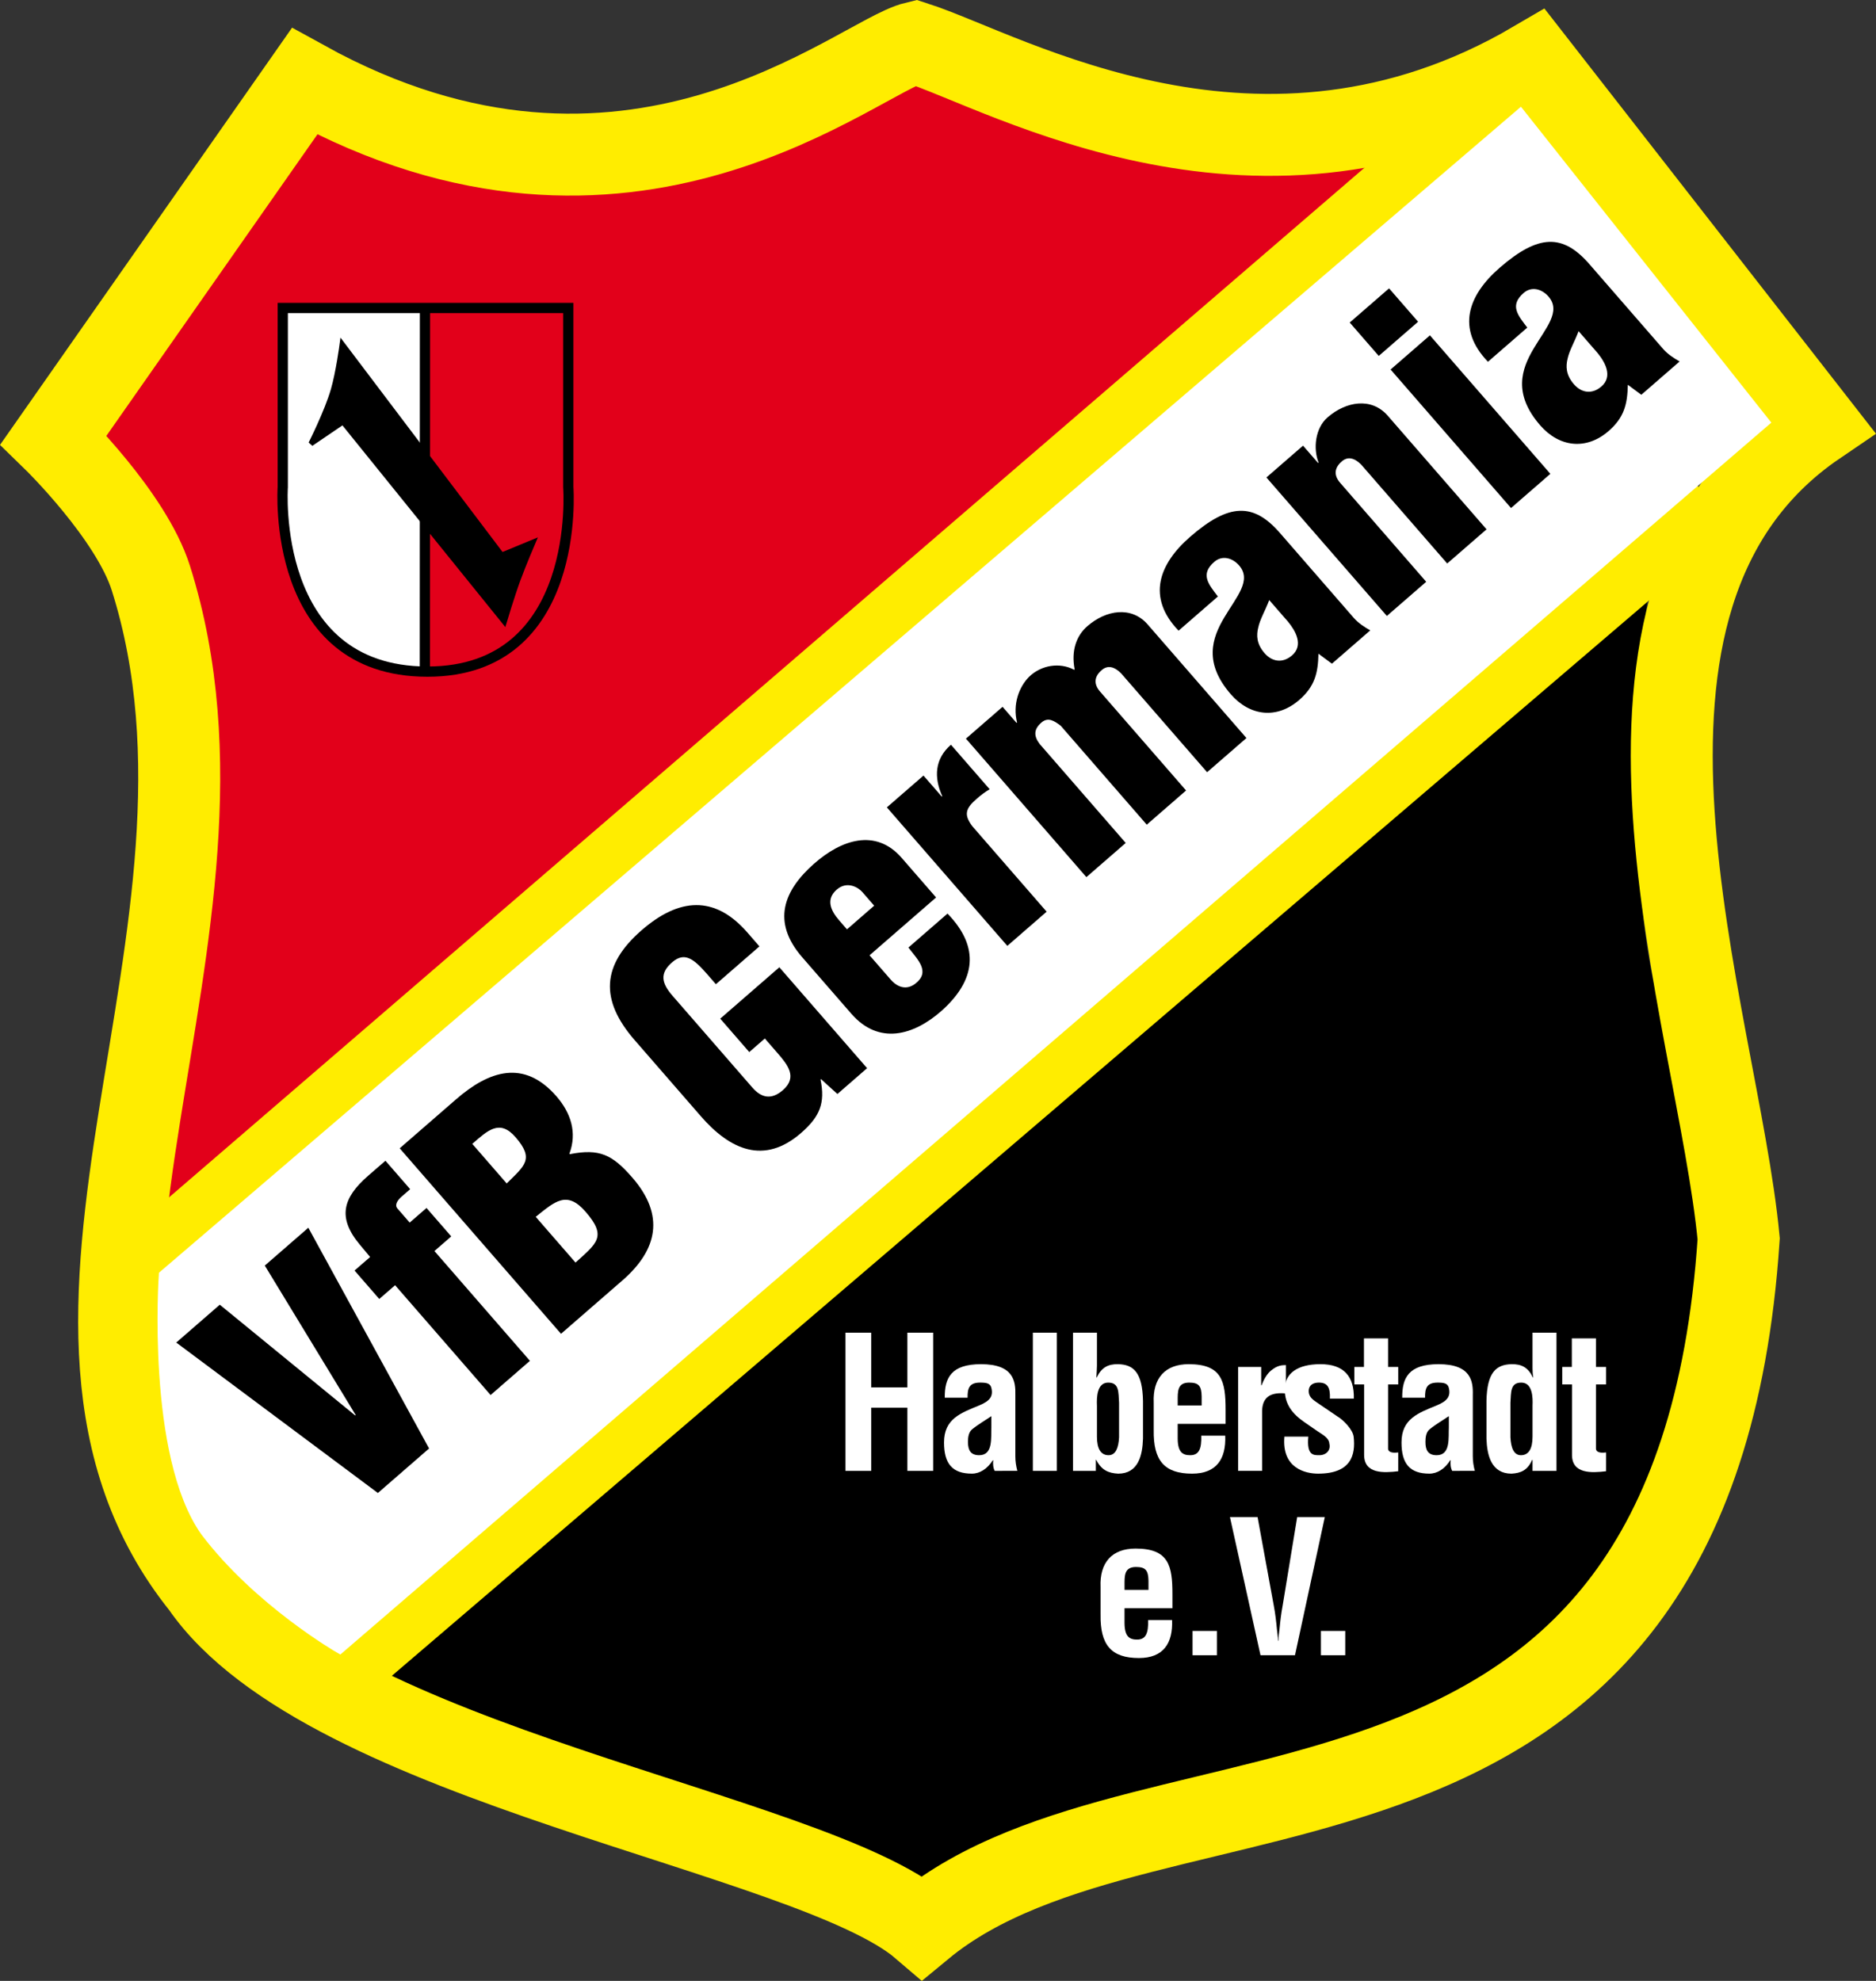 <?xml version="1.0" encoding="UTF-8"?>
<!-- Generator: Adobe Illustrator 13.0.0, SVG Export Plug-In . SVG Version: 6.00 Build 14948)  -->
<!DOCTYPE svg PUBLIC "-//W3C//DTD SVG 1.1 Basic//EN" "http://www.w3.org/Graphics/SVG/1.1/DTD/svg11-basic.dtd">
<svg version="1.1" baseProfile="basic" id="Layer_1" xmlns="http://www.w3.org/2000/svg" xmlns:xlink="http://www.w3.org/1999/xlink" x="0px" y="0px" width="183.135px" height="193.381px" viewBox="0 0 183.135 193.381" xml:space="preserve">
<rect x="0" y="0" width="183.135" height="193.381" fill="#333333" stroke="none"/>
<g>
	<path stroke="#000000" stroke-miterlimit="3.864" d="M38.228,163.441L160.285,58.78c0,0-2.07,21.705,0.193,34.911   c1.26,7.351,5.15,17.251,5,26.5c-1,61-55.486,47.087-76.237,63.337L38.228,163.441L38.228,163.441z"/>
	<path fill="#E2001A" stroke="#000000" stroke-miterlimit="3.864" d="M138.729,14.691c0,0-35,1.5-47.751-9.25   c-22.5,18-60.25,6.75-60.25,4l-25.75,33.75c19.25,17.5,9,78,9,78L138.729,14.691L138.729,14.691z"/>
	<path fill="none" stroke="#FFED00" stroke-width="8" stroke-miterlimit="3.864" d="M29.728,7.941   c31.695,17.5,54-2.432,59.627-3.789c9.017,2.916,33.694,17.56,60.407,1.898l27.594,35.39c-25.018,17.017-9.695,57.694-7.627,79.5   c-4.307,64.839-57.051,48.5-79.696,67.212c-10.915-9.356-58.172-15.782-70.305-33.356c-20.61-25.694,5.966-63.661-5-98.355   c-1.94-6.139-9.5-13.5-9.5-13.5L29.728,7.941L29.728,7.941z"/>
	<path fill="none" stroke="#FFED00" stroke-width="5.5" stroke-miterlimit="3.864" d="M13.05,123.492L144.678,10.119    M33.372,164.153L167.457,49.458"/>
	<path fill="#FFFFFF" stroke="#FFFFFF" stroke-miterlimit="3.864" d="M15.999,124.492L148.406,11.136l23.822,30.055L33.165,160.911   c0,0-7.912-4.554-13.098-11.401C14.779,142.052,15.999,124.492,15.999,124.492L15.999,124.492z"/>
	<polygon points="41.887,141.405 30.099,119.855 25.85,123.549 34.721,138.138 34.672,138.18 21.456,127.369 17.206,131.063    36.889,145.75 41.887,141.405  "/>
	<path d="M47.892,136.186l3.839-3.338l-9.322-10.719l1.642-1.428l-2.415-2.776l-1.642,1.427l-1.197-1.376   c-0.294-0.338-0.013-0.795,0.422-1.172l0.821-0.714l-2.415-2.776l-1.69,1.469c-2.487,2.162-3.007,4.099-0.809,6.724l1.005,1.204   l-1.521,1.322l2.414,2.776l1.545-1.343L47.892,136.186L47.892,136.186z"/>
	<path fill-rule="evenodd" clip-rule="evenodd" d="M52.297,118.79c1.874-1.502,3.039-2.601,4.866-0.499   c2.121,2.438,1.102,3.07-0.981,4.965L52.297,118.79L52.297,118.79z M46.104,111.667c1.497-1.301,2.666-2.444,4.219-0.657   c1.869,2.148,0.894,2.783-0.86,4.521L46.104,111.667L46.104,111.667z M60.754,125.004c3.453-3.001,4.165-6.375,0.973-10.045   c-1.953-2.245-3.203-2.854-6.1-2.286l-0.042-0.048c0.78-2.077,0.121-4.006-1.265-5.6c-3.17-3.646-6.584-2.501-9.796,0.291   l-5.505,4.785l15.747,18.108L60.754,125.004L60.754,125.004z"/>
	<path d="M84.646,104.279l-8.566-9.851l-5.771,5.016l2.834,3.26l1.521-1.322l1.239,1.424c1.008,1.159,1.967,2.36,0.519,3.62   c-1.111,0.965-2.094,0.76-2.976-0.254l-7.79-8.957c-1.029-1.183-1.345-2.18,0.004-3.311c1.156-0.962,2.021-0.357,3.365,1.188   l0.861,0.99l4.25-3.694l-1.176-1.352c-3.212-3.694-6.705-3.371-10.327-0.223c-3.887,3.379-4.103,6.788-0.68,10.724l6.467,7.437   c2.855,3.283,6.177,4.763,9.774,1.636c1.835-1.596,2.381-2.918,1.906-5.219l0.049-0.042l1.6,1.45L84.646,104.279L84.646,104.279z"/>
	<path fill-rule="evenodd" clip-rule="evenodd" d="M82.682,90.725l-0.777-0.894c-0.818-0.941-1.309-2.042-0.222-2.986   c0.99-0.861,2.081-0.24,2.5,0.242l1.155,1.328L82.682,90.725L82.682,90.725z M91.381,87.613l-3.359-3.863   c-2.54-2.921-5.909-1.774-8.568,0.58c-2.949,2.606-4.159,5.65-1.136,9.127l4.787,5.505c2.688,3.09,6.089,2.126,8.82-0.291   c3.29-2.944,3.788-6.175,0.571-9.484l-3.815,3.316c0.914,1.197,2.172,2.351,0.685,3.517c-0.887,0.686-1.771,0.352-2.422-0.396   l-2.058-2.366L91.381,87.613L91.381,87.613z"/>
	<path d="M86.576,78.818l11.758,13.521l3.838-3.337l-7.242-8.33c-0.895-1.173-0.648-1.769,0.438-2.713   c0.387-0.335,0.795-0.647,1.244-0.91l-3.78-4.346c-1.594,1.385-1.674,3.193-0.849,5.02l-0.048,0.042l-1.785-2.052L86.576,78.818   L86.576,78.818z"/>
	<path d="M94.295,72.108l11.758,13.52l3.84-3.337l-8.398-9.657c-0.582-0.767-0.604-1.426,0.17-2.097   c0.65-0.566,1.258-0.162,1.883,0.313l8.398,9.657l3.838-3.337l-8.398-9.657c-0.607-0.7-0.582-1.402,0.072-2.013   c0.684-0.678,1.387-0.357,1.98,0.229l8.398,9.657l3.84-3.337l-9.637-11.082c-1.596-1.835-4.074-1.418-5.887,0.156   c-1.086,0.944-1.596,2.405-1.246,4.221l-0.049,0.042c-1.422-0.757-3.234-0.453-4.402,0.69c-0.975,0.975-1.615,2.676-1.172,4.453   l-0.049,0.042l-1.365-1.569L94.295,72.108L94.295,72.108z"/>
	<path fill-rule="evenodd" clip-rule="evenodd" d="M125.75,60.707c0.73,0.89,1.518,2.283,0.385,3.27   c-0.918,0.797-1.951,0.634-2.686-0.21c-0.797-0.917-0.807-1.757-0.617-2.515c0.166-0.782,0.654-1.587,1.07-2.669L125.75,60.707   L125.75,60.707z M130.023,64.792l3.742-3.253c-0.588-0.335-1.174-0.717-1.615-1.224l-7.201-8.281   c-2.584-2.97-4.967-2.933-8.758,0.363c-3.092,2.686-4.248,5.939-1.139,9.172l3.838-3.337c-0.914-1.198-1.754-2.164-0.354-3.381   c0.773-0.671,1.773-0.397,2.426,0.351c1.26,1.449-0.26,3.066-1.443,5.069c-1.207,2.024-2.033,4.438,0.633,7.505   c1.869,2.148,4.502,2.446,6.676,0.557c1.521-1.322,1.838-2.616,1.879-4.517L130.023,64.792L130.023,64.792z"/>
	<path d="M123.627,46.611l11.758,13.521l3.84-3.337l-8.398-9.658c-0.609-0.7-0.584-1.401,0.072-2.013   c0.682-0.678,1.385-0.357,1.979,0.229l8.398,9.658l3.84-3.337l-9.637-11.082c-1.596-1.835-4.074-1.418-5.885,0.156   c-1.209,1.049-1.416,3.053-0.875,4.406l-0.049,0.042l-1.469-1.69L123.627,46.611L123.627,46.611z"/>
	<path fill-rule="evenodd" clip-rule="evenodd" d="M151.346,46.258l-11.758-13.521l-3.838,3.337l11.756,13.521L151.346,46.258   L151.346,46.258z M138.434,31.41l-2.834-3.26l-3.84,3.337l2.834,3.26L138.434,31.41L138.434,31.41z"/>
	<path fill-rule="evenodd" clip-rule="evenodd" d="M155.951,34.455c0.73,0.89,1.52,2.283,0.385,3.27   c-0.918,0.797-1.951,0.635-2.686-0.21c-0.797-0.917-0.807-1.757-0.617-2.515c0.168-0.782,0.654-1.587,1.07-2.669L155.951,34.455   L155.951,34.455z M160.225,38.54l3.742-3.253c-0.588-0.336-1.174-0.717-1.615-1.224l-7.201-8.282   c-2.584-2.969-4.967-2.932-8.758,0.363c-3.09,2.687-4.248,5.939-1.139,9.173l3.838-3.337c-0.914-1.198-1.754-2.163-0.354-3.381   c0.773-0.671,1.775-0.397,2.426,0.351c1.26,1.448-0.26,3.065-1.443,5.069c-1.207,2.024-2.033,4.438,0.633,7.504   c1.869,2.149,4.502,2.447,6.676,0.557c1.521-1.322,1.838-2.615,1.879-4.517L160.225,38.54L160.225,38.54z"/>
	<path fill-rule="evenodd" clip-rule="evenodd" fill="#FFFFFF" d="M107.439,157.597c-0.055,2.987,1.043,4.265,3.74,4.265   c2.393,0,3.328-1.439,3.238-3.707h-2.338c0.035,1.277-0.217,1.907-1.08,1.907c-0.701,0-1.205-0.251-1.223-1.583v-1.475h4.676   v-1.368c0-2.771-0.342-4.461-3.598-4.461c-2.301,0-3.523,1.367-3.416,3.76V157.597L107.439,157.597z M109.777,155.204v-0.413   c0-0.918-0.055-1.817,1.115-1.817c0.936,0,1.205,0.323,1.223,1.35v0.881H109.777L109.777,155.204z"/>
	<polygon fill="#FFFFFF" points="118.793,161.591 118.793,159.216 116.418,159.216 116.418,161.591 118.793,161.591  "/>
	<path fill="#FFFFFF" d="M125.211,156.752c-0.145,0.755-0.234,1.529-0.307,2.303c-0.035,0.359-0.107,0.737-0.107,1.115h-0.037   c0-0.378-0.07-0.756-0.107-1.115c-0.072-0.773-0.162-1.548-0.305-2.303l-1.584-8.653h-2.697l2.984,13.492h3.365l2.912-13.492   h-2.697L125.211,156.752L125.211,156.752z"/>
	<polygon fill="#FFFFFF" points="131.322,161.591 131.322,159.216 128.949,159.216 128.949,161.591 131.322,161.591  "/>
	<polygon fill="#FFFFFF" points="85.052,143.591 85.052,137.42 88.578,137.42 88.578,143.591 91.096,143.591 91.096,130.099    88.578,130.099 88.578,135.441 85.052,135.441 85.052,130.099 82.534,130.099 82.534,143.591 85.052,143.591  "/>
	<path fill-rule="evenodd" clip-rule="evenodd" fill="#FFFFFF" d="M99.314,143.591c-0.127-0.468-0.197-0.936-0.197-1.421v-5.991   c0.035-1.331-0.162-3.004-3.346-3.004c-2.932,0-3.562,1.349-3.544,3.274h2.229c-0.018-0.918,0.162-1.476,1.225-1.476   c0.629,0,0.988,0.072,1.096,0.521c0.199,0.828-0.16,1.277-1.15,1.691c-1.834,0.756-3.471,1.313-3.471,3.634   c0,2.087,0.827,3.041,2.715,3.041c0.791,0,1.512-0.468,2.051-1.313h0.035c-0.035,0.359-0.018,0.719,0.145,1.043H99.314   L99.314,143.591z M96.777,139.345c-0.053,0.972,0.199,2.717-1.186,2.717c-0.863,0-1.098-0.521-1.098-1.295   c0-0.432,0.055-0.936,0.395-1.224c0.613-0.503,1.314-0.899,1.889-1.295V139.345L96.777,139.345z"/>
	<polygon fill="#FFFFFF" points="103.168,143.591 103.168,130.099 100.828,130.099 100.828,143.591 103.168,143.591  "/>
	<path fill-rule="evenodd" clip-rule="evenodd" fill="#FFFFFF" d="M107.084,137.223c-0.035-0.81,0-2.249,1.098-2.249   s0.988,0.954,1.061,1.961v3.382c-0.053,0.972-0.305,1.745-1.025,1.745c-0.754,0-1.133-0.63-1.133-1.799V137.223L107.084,137.223z    M104.746,143.591h2.23v-1.079h0.035c0.521,1.007,1.17,1.295,2.141,1.35c1.979,0,2.375-1.8,2.428-3.419v-3.67   c-0.053-2.788-0.916-3.562-2.428-3.598c-0.988-0.018-1.619,0.323-2.086,1.295h-0.037c0.02-0.485,0.055-0.81,0.055-1.133v-3.238   h-2.338V143.591L104.746,143.591z"/>
	<path fill-rule="evenodd" clip-rule="evenodd" fill="#FFFFFF" d="M112.627,139.597c-0.053,2.987,1.045,4.265,3.742,4.265   c2.393,0,3.328-1.439,3.238-3.707h-2.34c0.037,1.277-0.215,1.907-1.078,1.907c-0.701,0-1.205-0.251-1.223-1.583v-1.475h4.676   v-1.368c0-2.771-0.342-4.461-3.598-4.461c-2.303,0-3.525,1.367-3.418,3.76V139.597L112.627,139.597z M114.967,137.204v-0.413   c0-0.918-0.055-1.817,1.115-1.817c0.936,0,1.205,0.323,1.223,1.35v0.881H114.967L114.967,137.204z"/>
	<path fill="#FFFFFF" d="M123.117,133.444h-2.248v10.146h2.338v-5.864c0.037-1.493,1.025-1.817,2.32-1.691v-2.771   c-0.342,0.018-0.791-0.019-1.457,0.54c-0.342,0.287-0.629,0.701-0.916,1.438h-0.037V133.444L123.117,133.444z"/>
	<path fill="#FFFFFF" d="M125.381,140.245c-0.27,3.094,2.051,3.616,3.291,3.616c3.238,0,3.67-1.836,3.473-3.599   c-0.072-0.684-1.008-1.655-1.602-1.997l-1.906-1.295c-0.449-0.306-0.881-0.576-0.881-1.17c0-0.575,0.432-0.827,0.988-0.827   c0.809,0,1.133,0.432,1.08,1.565h2.338c0.053-2.177-0.99-3.364-3.256-3.364c-2.248,0-3.49,0.899-3.49,2.465   c0,1.457,0.756,2.393,1.926,3.202l1.277,0.881c0.449,0.307,1.115,0.63,1.15,1.206c0.162,0.647-0.307,1.133-0.971,1.133   c-0.541,0-1.26,0.055-1.08-1.816H125.381L125.381,140.245z"/>
	<path fill="#FFFFFF" d="M136.494,141.792c-0.287,0.036-0.936,0.09-0.99-0.342v-6.297h0.99v-1.709h-0.99v-2.788h-2.355v2.788h-0.936   v1.709h0.953v6.872c0,1.89,1.943,1.764,3.328,1.602V141.792L136.494,141.792z"/>
	<path fill-rule="evenodd" clip-rule="evenodd" fill="#FFFFFF" d="M143.973,143.591c-0.127-0.468-0.199-0.936-0.199-1.421v-5.991   c0.037-1.331-0.16-3.004-3.344-3.004c-2.934,0-3.563,1.349-3.545,3.274h2.23c-0.018-0.918,0.162-1.476,1.225-1.476   c0.629,0,0.988,0.072,1.096,0.521c0.199,0.828-0.162,1.277-1.15,1.691c-1.834,0.756-3.471,1.313-3.471,3.634   c0,2.087,0.826,3.041,2.715,3.041c0.791,0,1.512-0.468,2.051-1.313h0.035c-0.035,0.359-0.018,0.719,0.145,1.043H143.973   L143.973,143.591z M141.436,139.345c-0.053,0.972,0.199,2.717-1.188,2.717c-0.863,0-1.096-0.521-1.096-1.295   c0-0.432,0.053-0.936,0.395-1.224c0.611-0.503,1.314-0.899,1.889-1.295V139.345L141.436,139.345z"/>
	<path fill-rule="evenodd" clip-rule="evenodd" fill="#FFFFFF" d="M149.605,140.263c0,1.169-0.377,1.799-1.133,1.799   c-0.719,0-0.971-0.773-1.025-1.745v-3.382c0.072-1.007-0.035-1.961,1.061-1.961c1.098,0,1.135,1.439,1.098,2.249V140.263   L149.605,140.263z M149.605,143.591h2.338v-13.492h-2.338v3.472c0,0.306,0.018,0.594,0.072,0.899h-0.035   c-0.469-0.972-1.098-1.313-2.088-1.295c-1.51,0.036-2.393,0.81-2.445,3.598v3.67c0.053,1.619,0.467,3.419,2.445,3.419   c0.918-0.055,1.566-0.324,2.016-1.35h0.035V143.591L149.605,143.591z"/>
	<path fill="#FFFFFF" d="M156.787,141.792c-0.289,0.036-0.936,0.09-0.99-0.342v-6.297h0.99v-1.709h-0.99v-2.788h-2.355v2.788h-0.936   v1.709h0.953v6.872c0,1.89,1.941,1.764,3.328,1.602V141.792L156.787,141.792z"/>
	<path fill="#FFFFFF" stroke="#000000" stroke-width="0.1" stroke-miterlimit="3.864" d="M27.728,30.45l13.468,0.034v35.112   c-7.628,0.178-10.976-6.16-10.976-6.16C26.447,53.865,27.728,30.45,27.728,30.45L27.728,30.45z"/>
	<line fill="none" stroke="#000000" stroke-miterlimit="3.864" x1="41.486" y1="29.939" x2="41.476" y2="65.441"/>
	<path stroke="#000000" stroke-width="0.5" stroke-miterlimit="3.864" d="M33.478,41.191l-3.125,2.125c0,0,1.578-3.127,2.194-5.264   c0.491-1.701,0.858-4.457,0.858-4.457l15.572,20.596l3.06-1.266c0,0-0.954,2.23-1.485,3.686c-0.573,1.571-1.324,4.08-1.324,4.08   L33.478,41.191L33.478,41.191z"/>
	<path fill="none" stroke="#000000" stroke-miterlimit="3.864" d="M27.603,30.066h27.875v17.5c0,0,1.375,18-13.75,18   c-15.375,0-14.125-18-14.125-18V30.066L27.603,30.066z"/>
</g>
</svg>